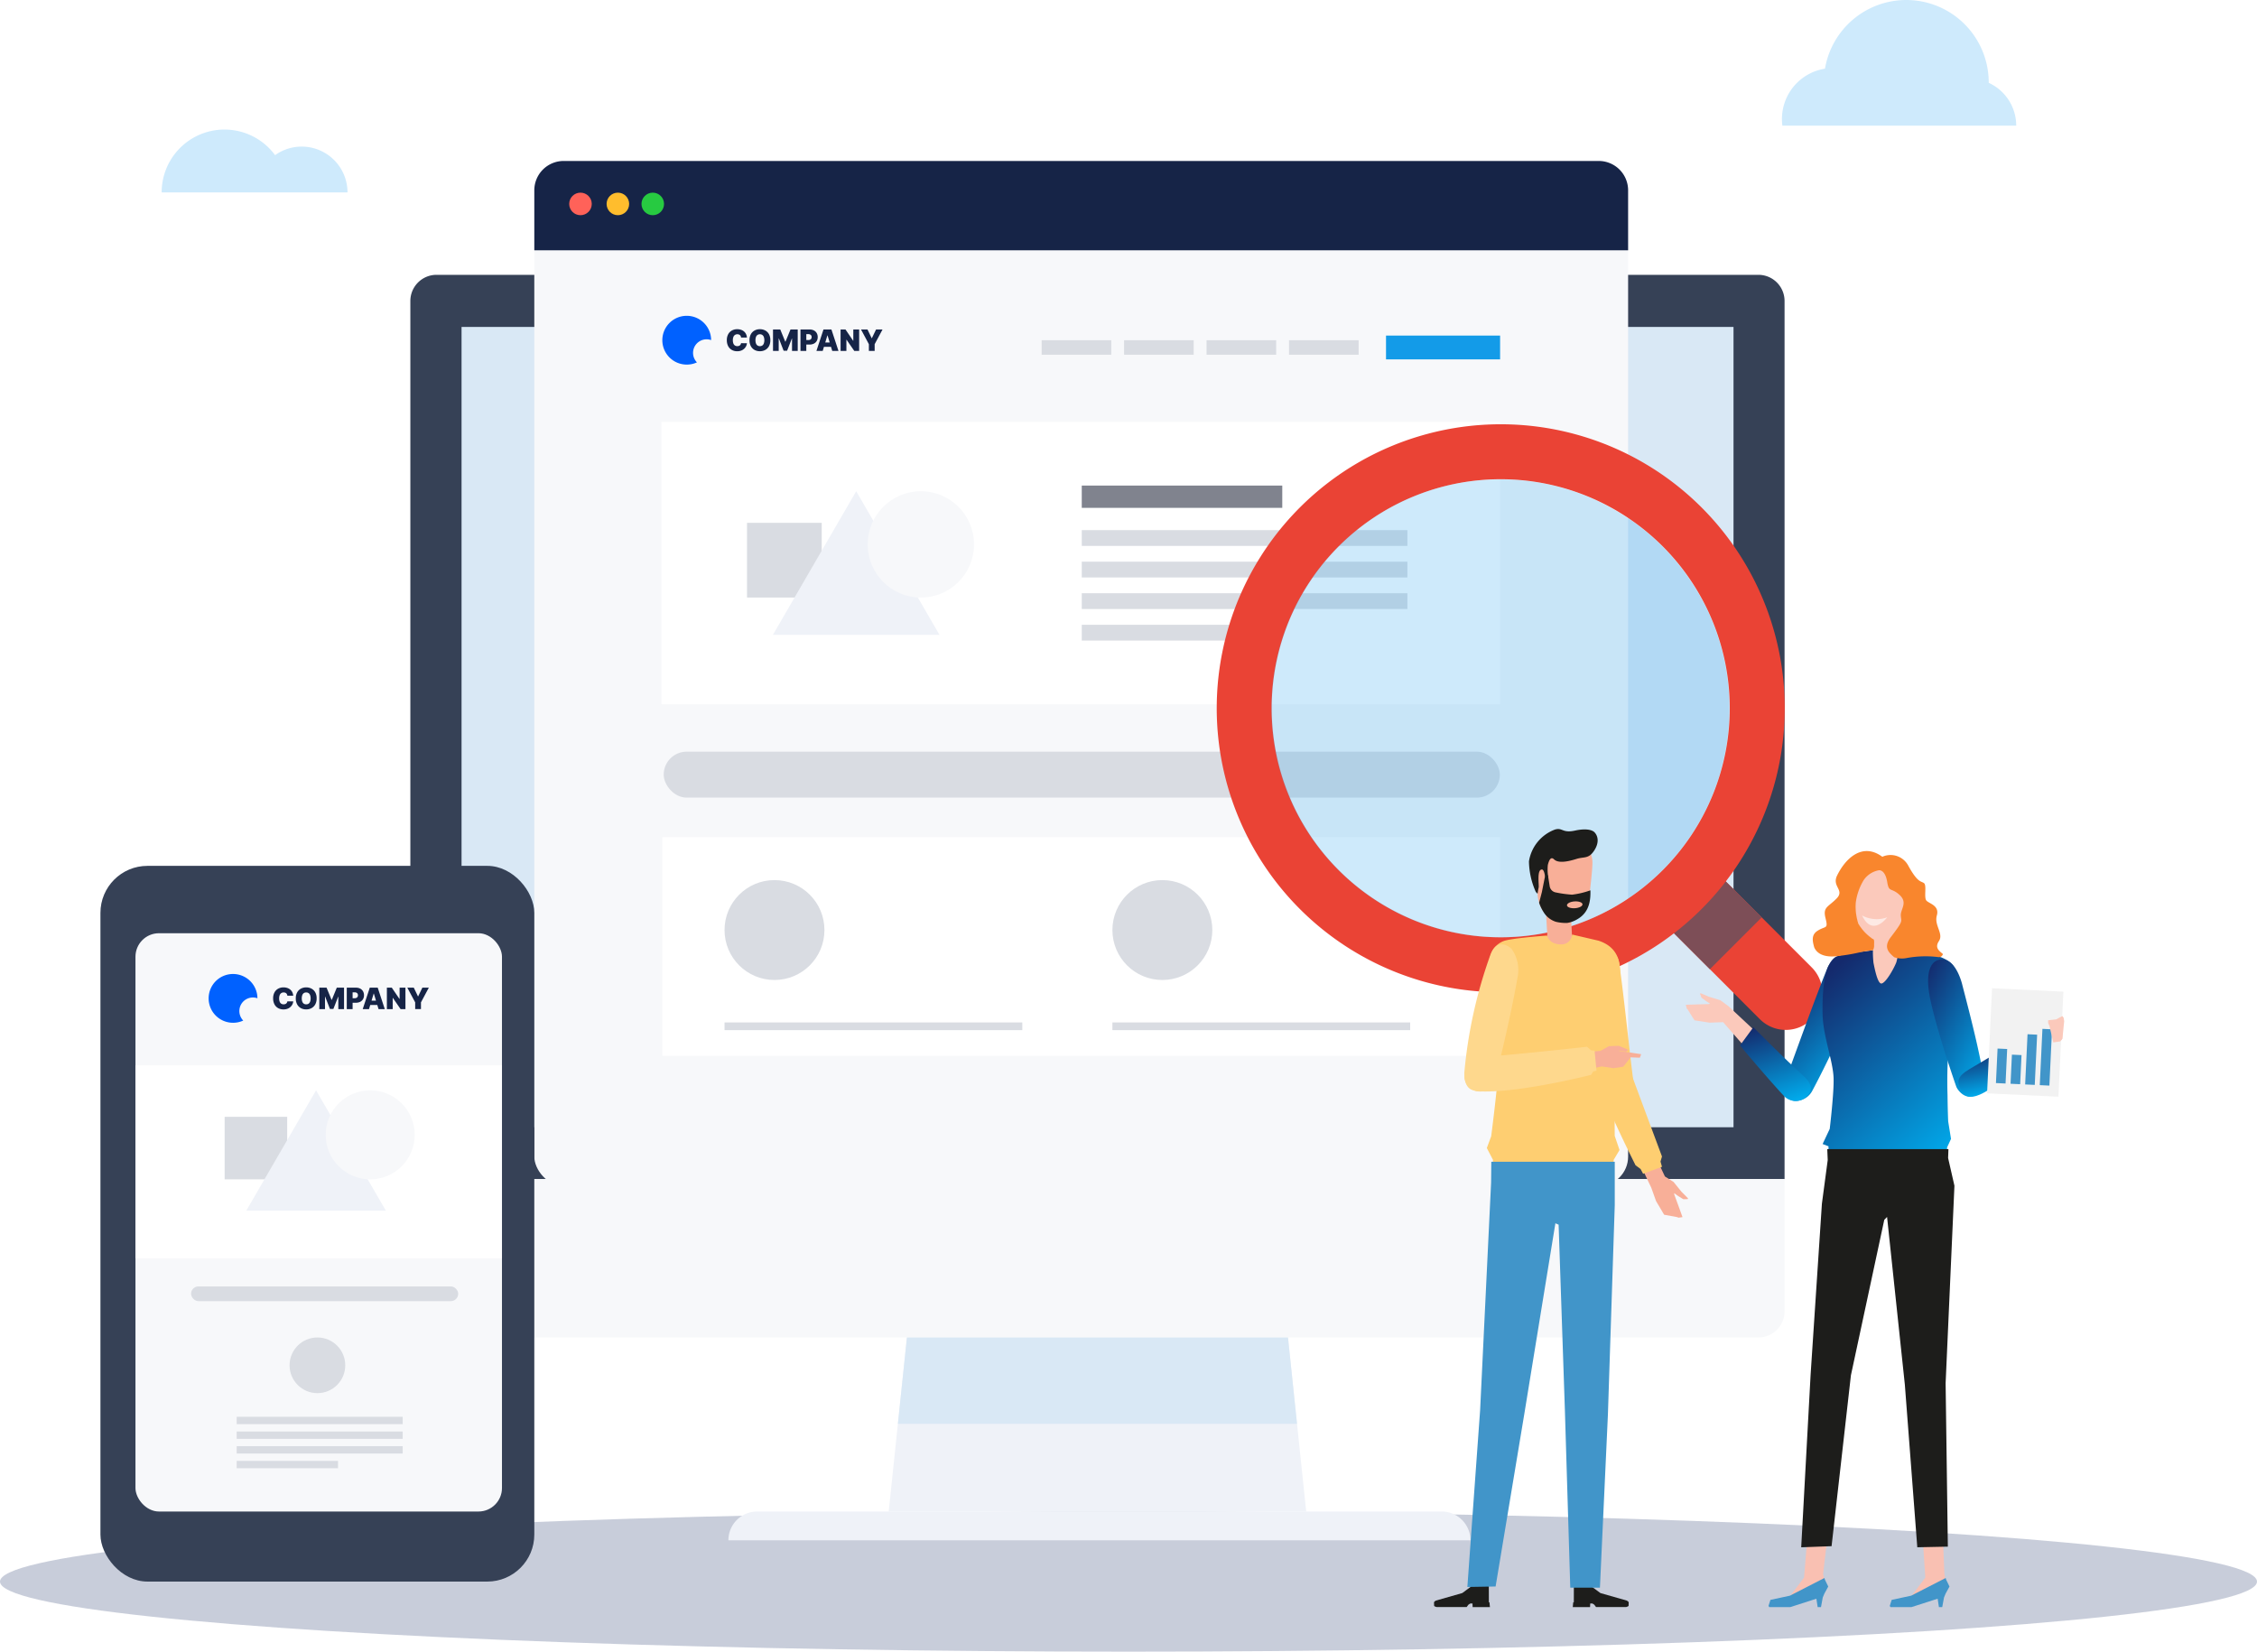<svg xmlns="http://www.w3.org/2000/svg" xmlns:xlink="http://www.w3.org/1999/xlink" width="384.041" height="281.058" viewBox="0 0 384.041 281.058">
  <defs>
    <filter id="Rectangle_2126" x="60.915" y="7.392" width="246.118" height="224.429" filterUnits="userSpaceOnUse">
      <feOffset dy="10" input="SourceAlpha"/>
      <feGaussianBlur stdDeviation="10" result="blur"/>
      <feFlood flood-opacity="0.161"/>
      <feComposite operator="in" in2="blur"/>
      <feComposite in="SourceGraphic"/>
    </filter>
    <clipPath id="clip-path">
      <rect width="121.382" height="25.531" fill="none"/>
    </clipPath>
    <linearGradient id="linear-gradient" x1="0.731" y1="0.904" x2="0.245" y2="0.089" gradientUnits="objectBoundingBox">
      <stop offset="0" stop-color="#00adee"/>
      <stop offset="1" stop-color="#142a6d"/>
    </linearGradient>
    <linearGradient id="linear-gradient-2" x1="0.673" y1="1.043" x2="0.311" y2="-0.038" xlink:href="#linear-gradient"/>
    <linearGradient id="linear-gradient-3" x1="0.78" y1="1.028" x2="0.23" y2="0.004" xlink:href="#linear-gradient"/>
    <linearGradient id="linear-gradient-4" x1="0.89" y1="0.984" x2="0.125" y2="0.011" xlink:href="#linear-gradient"/>
    <linearGradient id="linear-gradient-5" x1="0.571" y1="0.838" x2="0.412" y2="0.183" xlink:href="#linear-gradient"/>
  </defs>
  <g id="process-04-30day-review" transform="translate(-92.959 -1527.9)">
    <g id="Group_13070" data-name="Group 13070" transform="translate(92.959 1527.9)">
      <ellipse id="shadow" cx="192.02" cy="11.923" rx="192.02" ry="11.923" transform="translate(0 257.212)" fill="#25396e" opacity="0.25" style="isolation: isolate"/>
      <path id="Path_18774" data-name="Path 18774" d="M1208.829,567.454a4.454,4.454,0,0,0-4.454-4.454H979.454A4.454,4.454,0,0,0,975,567.454V716.882h233.829Z" transform="translate(-905.176 -516.234)" fill="#364156"/>
      <rect id="Rectangle_2053" data-name="Rectangle 2053" width="216.432" height="136.187" transform="translate(78.535 55.634)" fill="#d9e8f5"/>
      <path id="Path_18775" data-name="Path 18775" d="M975,1254v22.492a4.454,4.454,0,0,0,4.454,4.454h224.922a4.454,4.454,0,0,0,4.454-4.454V1254Z" transform="translate(-905.176 -1053.352)" fill="#f7f8fa"/>
      <path id="Path_18776" data-name="Path 18776" d="M1411.539,1404.619H1340.5l3.1-29.618h64.84Z" transform="translate(-1189.281 -1147.406)" fill="#eff2f8"/>
      <path id="Path_18777" data-name="Path 18777" d="M1344.268,1512.9H1218a4.9,4.9,0,0,1,4.9-4.9h116.469a4.9,4.9,0,0,1,4.9,4.9Z" transform="translate(-1094.061 -1250.788)" fill="#eff2f8"/>
      <g id="Group_14835" data-name="Group 14835" transform="translate(-159.552 -1365.802)">
        <g id="Group_14835-2" data-name="Group 14835" transform="translate(250.467 1393.193)">
          <g id="chart" transform="translate(0 0)">
            <g id="Group_13135" data-name="Group 13135" transform="translate(0 0)">
              <g transform="matrix(1, 0, 0, 1, -90.92, -27.39)" filter="url(#Rectangle_2126)">
                <rect id="Rectangle_2126-2" data-name="Rectangle 2126" width="186.118" height="164.429" rx="5" transform="translate(90.92 27.39)" fill="#f7f8fa"/>
              </g>
              <path id="Rectangle_2544" data-name="Rectangle 2544" d="M5,0H181.118a5,5,0,0,1,5,5V15.2a0,0,0,0,1,0,0H0a0,0,0,0,1,0,0V5A5,5,0,0,1,5,0Z" transform="translate(0)" fill="#162447"/>
              <g id="Group_14437" data-name="Group 14437" transform="translate(5.938 5.392)">
                <circle id="Ellipse_107" data-name="Ellipse 107" cx="1.919" cy="1.919" r="1.919" transform="translate(0 0)" fill="#ff6259"/>
                <ellipse id="Ellipse_108" data-name="Ellipse 108" cx="1.919" cy="1.919" rx="1.919" ry="1.919" transform="translate(6.362 0)" fill="#ffbd2d"/>
                <ellipse id="Ellipse_109" data-name="Ellipse 109" cx="1.919" cy="1.919" rx="1.919" ry="1.919" transform="translate(12.3 0)" fill="#27ca41"/>
              </g>
            </g>
          </g>
          <g id="Group_14808" data-name="Group 14808" transform="translate(21.632 26.351)">
            <g id="Group_14435" data-name="Group 14435" transform="translate(0.15 0)">
              <path id="Subtraction_2" data-name="Subtraction 2" d="M4.153,8.3A4.152,4.152,0,0,1,1.216,1.216a4.153,4.153,0,0,1,7.09,2.913A2.308,2.308,0,0,0,5.892,7.923,4.116,4.116,0,0,1,4.153,8.3Z" transform="translate(0 0)" fill="#0061ff"/>
              <path id="Path_23675" data-name="Path 23675" d="M3.727-3.743h-1a.7.7,0,0,0-.056-.226.537.537,0,0,0-.125-.175.546.546,0,0,0-.191-.114A.754.754,0,0,0,2.1-4.3a.713.713,0,0,0-.421.121.739.739,0,0,0-.26.347,1.5,1.5,0,0,0-.088.543,1.519,1.519,0,0,0,.09.56.7.7,0,0,0,.261.338.729.729,0,0,0,.411.113.806.806,0,0,0,.246-.035.564.564,0,0,0,.189-.1.534.534,0,0,0,.131-.159.639.639,0,0,0,.069-.211l1,.007A1.353,1.353,0,0,1,3.6-2.3a1.526,1.526,0,0,1-.318.442,1.543,1.543,0,0,1-.508.325,1.861,1.861,0,0,1-.7.123,1.86,1.86,0,0,1-.9-.215,1.555,1.555,0,0,1-.629-.634A2.1,2.1,0,0,1,.308-3.287,2.066,2.066,0,0,1,.543-4.314a1.577,1.577,0,0,1,.634-.632,1.849,1.849,0,0,1,.89-.215,2.046,2.046,0,0,1,.636.094,1.538,1.538,0,0,1,.509.275,1.373,1.373,0,0,1,.353.444A1.623,1.623,0,0,1,3.727-3.743Zm3.982.456A2.053,2.053,0,0,1,7.472-2.26a1.582,1.582,0,0,1-.639.632,1.877,1.877,0,0,1-.9.215,1.867,1.867,0,0,1-.9-.216A1.59,1.59,0,0,1,4.4-2.264a2.052,2.052,0,0,1-.236-1.023A2.06,2.06,0,0,1,4.4-4.314a1.578,1.578,0,0,1,.638-.632,1.88,1.88,0,0,1,.9-.215,1.877,1.877,0,0,1,.9.215,1.582,1.582,0,0,1,.639.632A2.053,2.053,0,0,1,7.709-3.287Zm-1.019,0A1.552,1.552,0,0,0,6.6-3.84a.711.711,0,0,0-.255-.342A.709.709,0,0,0,5.936-4.3a.709.709,0,0,0-.414.117.711.711,0,0,0-.255.342,1.552,1.552,0,0,0-.086.553,1.552,1.552,0,0,0,.086.553.711.711,0,0,0,.255.342.709.709,0,0,0,.414.117.709.709,0,0,0,.414-.117A.711.711,0,0,0,6.6-2.734,1.552,1.552,0,0,0,6.691-3.287ZM8.165-5.111H9.4l.848,2.066h.043l.848-2.066h1.232v3.647H11.4V-3.572h-.028l-.812,2.08H9.975L9.162-3.586H9.134v2.123H8.165Zm4.673,3.647V-5.111h1.574a1.5,1.5,0,0,1,.711.16A1.163,1.163,0,0,1,15.6-4.5a1.323,1.323,0,0,1,.169.678,1.285,1.285,0,0,1-.174.678,1.153,1.153,0,0,1-.486.442,1.623,1.623,0,0,1-.729.155h-.94v-.769h.741a.665.665,0,0,0,.3-.061.444.444,0,0,0,.191-.175.522.522,0,0,0,.067-.269.512.512,0,0,0-.067-.268.438.438,0,0,0-.191-.171.682.682,0,0,0-.3-.06h-.349v2.856Zm3.782,0H15.552l1.2-3.647h1.353l1.2,3.647H18.245l-.8-2.643h-.028Zm-.2-1.439H18.43v.741H16.421Zm6.4-2.208v3.647h-.826L20.674-3.38h-.021v1.916h-.99V-5.111H20.5L21.8-3.2h.028V-5.111Zm.321,0h1.1l.712,1.482h.028L25.7-5.111h1.1l-1.339,2.5v1.147h-.983V-2.61Z" transform="translate(10.67 7.439)" fill="#162447"/>
            </g>
            <rect id="Rectangle_2641" data-name="Rectangle 2641" width="19.411" height="4.049" transform="translate(123.292 3.363)" fill="#139be8"/>
            <g id="Group_14829" data-name="Group 14829" transform="translate(64.694 4.152)">
              <rect id="Rectangle_2700" data-name="Rectangle 2700" width="11.844" height="2.47" transform="translate(42.092)" fill="#d9dce2"/>
              <rect id="Rectangle_2701" data-name="Rectangle 2701" width="11.844" height="2.47" transform="translate(28.061)" fill="#d9dce2"/>
              <rect id="Rectangle_2702" data-name="Rectangle 2702" width="11.844" height="2.47" transform="translate(14.03)" fill="#d9dce2"/>
              <rect id="Rectangle_2703" data-name="Rectangle 2703" width="11.844" height="2.47" fill="#d9dce2"/>
            </g>
            <g id="Group_14809" data-name="Group 14809" transform="translate(0.151 88.716)">
              <rect id="Rectangle_2639" data-name="Rectangle 2639" width="142.553" height="37.209" transform="translate(0 0)" fill="#fff"/>
              <g id="Repeat_Grid_38" data-name="Repeat Grid 38" transform="translate(10.585 7.305)" clip-path="url(#clip-path)">
                <g transform="translate(-178.179 -1710.149)">
                  <circle id="Ellipse_9335" data-name="Ellipse 9335" cx="8.5" cy="8.5" r="8.5" transform="translate(178.179 1710.149)" fill="#d9dce2"/>
                  <g id="Group_14805" data-name="Group 14805" transform="translate(16.857 1.22)">
                    <rect id="Rectangle_2642" data-name="Rectangle 2642" width="50.668" height="2.243" transform="translate(161.321 1733.149)" fill="#d9dce2"/>
                    <rect id="Rectangle_2643" data-name="Rectangle 2643" width="50.668" height="2.243" transform="translate(161.321 1737.634)" fill="#d9dce2"/>
                    <rect id="Rectangle_2644" data-name="Rectangle 2644" width="50.668" height="2.243" transform="translate(161.321 1742.119)" fill="#d9dce2"/>
                    <rect id="Rectangle_2645" data-name="Rectangle 2645" width="30.932" height="2.243" transform="translate(161.321 1746.605)" fill="#d9dce2"/>
                  </g>
                </g>
                <g transform="translate(-112.179 -1710.149)">
                  <circle id="Ellipse_9335-2" data-name="Ellipse 9335" cx="8.5" cy="8.5" r="8.5" transform="translate(178.179 1710.149)" fill="#d9dce2"/>
                  <g id="Group_14805-2" data-name="Group 14805" transform="translate(16.857 1.22)">
                    <rect id="Rectangle_2642-2" data-name="Rectangle 2642" width="50.668" height="2.243" transform="translate(161.321 1733.149)" fill="#d9dce2"/>
                    <rect id="Rectangle_2643-2" data-name="Rectangle 2643" width="50.668" height="2.243" transform="translate(161.321 1737.634)" fill="#d9dce2"/>
                    <rect id="Rectangle_2644-2" data-name="Rectangle 2644" width="50.668" height="2.243" transform="translate(161.321 1742.119)" fill="#d9dce2"/>
                    <rect id="Rectangle_2645-2" data-name="Rectangle 2645" width="30.932" height="2.243" transform="translate(161.321 1746.605)" fill="#d9dce2"/>
                  </g>
                </g>
              </g>
            </g>
            <rect id="Rectangle_2646" data-name="Rectangle 2646" width="142.271" height="7.822" rx="3.911" transform="translate(0.385 74.166)" fill="#d9dce2"/>
            <g id="Group_14831" data-name="Group 14831" transform="translate(0 18.05)">
              <g id="Group_14804" data-name="Group 14804" transform="translate(0 0)">
                <g id="Group_14055" data-name="Group 14055" transform="translate(0 0)">
                  <g id="Group_14038" data-name="Group 14038" transform="translate(0 0)">
                    <rect id="Rectangle_2403" data-name="Rectangle 2403" width="142.703" height="48.049" fill="#fff"/>
                  </g>
                </g>
              </g>
              <g id="Group_14806" data-name="Group 14806" transform="translate(71.521 10.837)">
                <rect id="Rectangle_2541" data-name="Rectangle 2541" width="34.118" height="3.791" fill="#80838e"/>
                <rect id="Rectangle_2542" data-name="Rectangle 2542" width="55.408" height="2.685" transform="translate(0 7.582)" fill="#d9dce2"/>
                <rect id="Rectangle_2543" data-name="Rectangle 2543" width="55.408" height="2.685" transform="translate(0 12.951)" fill="#d9dce2"/>
                <rect id="Rectangle_2640" data-name="Rectangle 2640" width="55.408" height="2.685" transform="translate(0 18.321)" fill="#d9dce2"/>
                <rect id="Rectangle_2638" data-name="Rectangle 2638" width="33.825" height="2.685" transform="translate(0 23.69)" fill="#d9dce2"/>
              </g>
              <g id="Group_14830" data-name="Group 14830" transform="translate(14.563 11.801)">
                <rect id="Rectangle_2704" data-name="Rectangle 2704" width="12.711" height="12.711" transform="translate(0 5.378)" fill="#d9dce2"/>
                <path id="Polygon_20" data-name="Polygon 20" d="M14.178,0,28.356,24.445H0Z" transform="translate(4.4)" fill="#eff2f8"/>
                <circle id="Ellipse_9344" data-name="Ellipse 9344" cx="9.045" cy="9.045" r="9.045" transform="translate(20.534)" fill="#f7f8fa"/>
              </g>
            </g>
          </g>
        </g>
      </g>
      <path id="Path_18778" data-name="Path 18778" d="M1415.428,1389.7l-1.538-14.7h-64.84l-1.538,14.7Z" transform="translate(-1194.732 -1147.406)" fill="#d9e8f5"/>
      <g id="Group_13058" data-name="Group 13058" transform="translate(207.034 72.197)">
        <path id="Path_18794" data-name="Path 18794" d="M2005.256,1060.256h0a6.235,6.235,0,0,1-8.818,0l-20.786-20.786,8.818-8.818,20.786,20.786A6.235,6.235,0,0,1,2005.256,1060.256Z" transform="translate(-1904.022 -959.022)" fill="#ea4335"/>
        <rect id="Rectangle_2069" data-name="Rectangle 2069" width="12.471" height="9.353" transform="translate(77.299 86.117) rotate(-45)" fill="#7d4e57"/>
        <path id="Path_18795" data-name="Path 18795" d="M1668.154,723.154a48.325,48.325,0,1,0,68.341,0A48.324,48.324,0,0,0,1668.154,723.154Zm61.728,61.728a38.972,38.972,0,1,1,0-55.114A38.972,38.972,0,0,1,1729.882,784.882Z" transform="translate(-1654 -709)" fill="#ea4335"/>
        <circle id="Ellipse_8805" data-name="Ellipse 8805" cx="38.976" cy="38.976" r="38.976" transform="translate(9.279 9.37)" fill="#3dadf2" opacity="0.25"/>
      </g>
      <rect id="Rectangle_2070" data-name="Rectangle 2070" width="73.825" height="121.792" rx="8" transform="translate(17.09 147.342)" fill="#364156"/>
      <rect id="Rectangle_2071" data-name="Rectangle 2071" width="62.362" height="98.407" rx="4" transform="translate(23.051 158.806)" fill="#f7f8fa"/>
      <path id="Path_18813" data-name="Path 18813" d="M2062.862,374.379a8.017,8.017,0,0,0-4.678-7.288c0-.02,0-.04,0-.061a14.029,14.029,0,0,0-27.861-2.343,8.672,8.672,0,0,0-7.251,9.692Z" transform="translate(-1719.792 -353)" fill="#ceeafc"/>
      <path id="Path_18814" data-name="Path 18814" d="M808.828,454.9a7.756,7.756,0,0,0-4.533,1.456,10.689,10.689,0,0,0-19.3,6.339h31.623A7.794,7.794,0,0,0,808.828,454.9Z" transform="translate(-757.488 -429.953)" fill="#ceeafc"/>
      <g id="Group_14836" data-name="Group 14836" transform="translate(35.497 165.743)">
        <path id="Subtraction_2-2" data-name="Subtraction 2" d="M4.153,8.3A4.152,4.152,0,0,1,1.216,1.216a4.153,4.153,0,0,1,7.09,2.913A2.308,2.308,0,0,0,5.892,7.923,4.116,4.116,0,0,1,4.153,8.3Z" transform="translate(0 0)" fill="#0061ff"/>
        <path id="Path_23675-2" data-name="Path 23675" d="M3.727-3.743h-1a.7.7,0,0,0-.056-.226.537.537,0,0,0-.125-.175.546.546,0,0,0-.191-.114A.754.754,0,0,0,2.1-4.3a.713.713,0,0,0-.421.121.739.739,0,0,0-.26.347,1.5,1.5,0,0,0-.088.543,1.519,1.519,0,0,0,.09.56.7.7,0,0,0,.261.338.729.729,0,0,0,.411.113.806.806,0,0,0,.246-.035.564.564,0,0,0,.189-.1.534.534,0,0,0,.131-.159.639.639,0,0,0,.069-.211l1,.007A1.353,1.353,0,0,1,3.6-2.3a1.526,1.526,0,0,1-.318.442,1.543,1.543,0,0,1-.508.325,1.861,1.861,0,0,1-.7.123,1.86,1.86,0,0,1-.9-.215,1.555,1.555,0,0,1-.629-.634A2.1,2.1,0,0,1,.308-3.287,2.066,2.066,0,0,1,.543-4.314a1.577,1.577,0,0,1,.634-.632,1.849,1.849,0,0,1,.89-.215,2.046,2.046,0,0,1,.636.094,1.538,1.538,0,0,1,.509.275,1.373,1.373,0,0,1,.353.444A1.623,1.623,0,0,1,3.727-3.743Zm3.982.456A2.053,2.053,0,0,1,7.472-2.26a1.582,1.582,0,0,1-.639.632,1.877,1.877,0,0,1-.9.215,1.867,1.867,0,0,1-.9-.216A1.59,1.59,0,0,1,4.4-2.264a2.052,2.052,0,0,1-.236-1.023A2.06,2.06,0,0,1,4.4-4.314a1.578,1.578,0,0,1,.638-.632,1.88,1.88,0,0,1,.9-.215,1.877,1.877,0,0,1,.9.215,1.582,1.582,0,0,1,.639.632A2.053,2.053,0,0,1,7.709-3.287Zm-1.019,0A1.552,1.552,0,0,0,6.6-3.84a.711.711,0,0,0-.255-.342A.709.709,0,0,0,5.936-4.3a.709.709,0,0,0-.414.117.711.711,0,0,0-.255.342,1.552,1.552,0,0,0-.086.553,1.552,1.552,0,0,0,.086.553.711.711,0,0,0,.255.342.709.709,0,0,0,.414.117.709.709,0,0,0,.414-.117A.711.711,0,0,0,6.6-2.734,1.552,1.552,0,0,0,6.691-3.287ZM8.165-5.111H9.4l.848,2.066h.043l.848-2.066h1.232v3.647H11.4V-3.572h-.028l-.812,2.08H9.975L9.162-3.586H9.134v2.123H8.165Zm4.673,3.647V-5.111h1.574a1.5,1.5,0,0,1,.711.16A1.163,1.163,0,0,1,15.6-4.5a1.323,1.323,0,0,1,.169.678,1.285,1.285,0,0,1-.174.678,1.153,1.153,0,0,1-.486.442,1.623,1.623,0,0,1-.729.155h-.94v-.769h.741a.665.665,0,0,0,.3-.061.444.444,0,0,0,.191-.175.522.522,0,0,0,.067-.269.512.512,0,0,0-.067-.268.438.438,0,0,0-.191-.171.682.682,0,0,0-.3-.06h-.349v2.856Zm3.782,0H15.552l1.2-3.647h1.353l1.2,3.647H18.245l-.8-2.643h-.028Zm-.2-1.439H18.43v.741H16.421Zm6.4-2.208v3.647h-.826L20.674-3.38h-.021v1.916h-.99V-5.111H20.5L21.8-3.2h.028V-5.111Zm.321,0h1.1l.712,1.482h.028L25.7-5.111h1.1l-1.339,2.5v1.147h-.983V-2.61Z" transform="translate(10.67 7.439)" fill="#162447"/>
      </g>
      <g id="Group_14837" data-name="Group 14837" transform="translate(30.394 176.623)">
        <g id="Group_14055-2" data-name="Group 14055" transform="translate(-7.343 4.663)">
          <g id="Group_14038-2" data-name="Group 14038" transform="translate(0 0)">
            <rect id="Rectangle_2403-2" data-name="Rectangle 2403" width="62.361" height="32.835" fill="#fff"/>
          </g>
        </g>
      </g>
      <g id="Group_14838" data-name="Group 14838" transform="translate(38.225 185.541)">
        <rect id="Rectangle_2704-2" data-name="Rectangle 2704" width="10.643" height="10.643" transform="translate(0 4.503)" fill="#d9dce2"/>
        <path id="Polygon_20-2" data-name="Polygon 20" d="M11.871,0,23.743,20.468H0Z" transform="translate(3.684)" fill="#eff2f8"/>
        <circle id="Ellipse_9344-2" data-name="Ellipse 9344" cx="7.573" cy="7.573" r="7.573" transform="translate(17.193)" fill="#f7f8fa"/>
      </g>
      <ellipse id="Ellipse_9346" data-name="Ellipse 9346" cx="4.738" cy="4.738" rx="4.738" ry="4.738" transform="translate(49.271 227.594)" fill="#d9dce2"/>
      <g id="Group_14839" data-name="Group 14839" transform="translate(40.272 241.095)">
        <rect id="Rectangle_2642-3" data-name="Rectangle 2642" width="28.245" height="1.25" transform="translate(0 0)" fill="#d9dce2"/>
        <rect id="Rectangle_2643-3" data-name="Rectangle 2643" width="28.245" height="1.25" transform="translate(0 2.5)" fill="#d9dce2"/>
        <rect id="Rectangle_2644-3" data-name="Rectangle 2644" width="28.245" height="1.25" transform="translate(0 5.001)" fill="#d9dce2"/>
        <rect id="Rectangle_2645-3" data-name="Rectangle 2645" width="17.243" height="1.25" transform="translate(0 7.501)" fill="#d9dce2"/>
      </g>
      <rect id="Rectangle_2705" data-name="Rectangle 2705" width="45.454" height="2.499" rx="1.25" transform="translate(32.512 218.909)" fill="#d9dce2"/>
    </g>
    <g id="Group_5419" data-name="Group 5419" transform="translate(379.81 1672.722)">
      <g id="Group_5400" data-name="Group 5400" transform="translate(28.65 3.137)">
        <g id="Group_5396" data-name="Group 5396" transform="translate(2.841 9.754)">
          <g id="Group_5395" data-name="Group 5395" transform="translate(0 0)">
            <rect id="Rectangle_971" data-name="Rectangle 971" width="10.399" height="4.35" transform="matrix(0.056, -0.998, 0.998, 0.056, 0, 10.383)" fill="#fbc9bb"/>
          </g>
        </g>
        <g id="Group_5399" data-name="Group 5399">
          <g id="Group_5398" data-name="Group 5398">
            <g id="Group_5397" data-name="Group 5397">
              <path id="Path_11178" data-name="Path 11178" d="M495.531-78.127c-.092,3.1,1.975,5.677,4.62,5.757s4.861-2.37,4.954-5.47c.008-.265.161-2.44.264-4.205a2.217,2.217,0,0,0-2.148-2.347l-5.577-.167a2.218,2.218,0,0,0-2.285,2.3C495.429-80.5,495.539-78.388,495.531-78.127Z" transform="translate(-495.357 84.561)" fill="#fbc9bb"/>
            </g>
          </g>
          <path id="Path_11179" data-name="Path 11179" d="M496.179-79.786a5.244,5.244,0,0,0,4.272.311S497.934-76.033,496.179-79.786Z" transform="translate(-494.832 87.611)" fill="#fde9e4"/>
        </g>
      </g>
      <g id="Group_5402" data-name="Group 5402" transform="translate(34.701 116.746)">
        <g id="Group_5401" data-name="Group 5401" transform="translate(1.051 0)">
          <path id="Path_11180" data-name="Path 11180" d="M504.247-15.043l.442,6.69-2.395,3.195-2.6.726v.777l2.451.053,3.92-1.129,1.811-.693.8-1.443-.525-1.07-.214-1.018-.257-6.283Z" transform="translate(-499.691 15.238)" fill="#f9c0b2"/>
        </g>
        <path id="Path_11181" data-name="Path 11181" d="M499.17-6.043l-.12-.2.33-1.026,3.319-.716,5.857-3.005.115.337.543,1.115-.658,1.2-.276.663-.3,1.634h-.566L507.2-7.467l-4.437,1.424Z" transform="translate(-499.049 17.949)" fill="#4195c9"/>
      </g>
      <g id="Group_5404" data-name="Group 5404" transform="translate(14.07 116.648)">
        <g id="Group_5403" data-name="Group 5403" transform="translate(1.051 0)">
          <path id="Path_11182" data-name="Path 11182" d="M492.655-15.1,492.1-8.315l-2.4,3.195-2.6.726v.777l2.451.053,3.92-1.129,1.811-.693.8-1.443-.525-1.07-.214-1.018.739-6.381Z" transform="translate(-487.102 15.297)" fill="#f9c0b2"/>
        </g>
        <path id="Path_11183" data-name="Path 11183" d="M486.581-6.043l-.12-.2.33-1.026,3.319-.716,5.857-3.005.115.337.543,1.115-.658,1.2-.276.663-.3,1.634h-.566l-.218-1.424-4.437,1.424Z" transform="translate(-486.461 18.047)" fill="#4195c9"/>
      </g>
      <g id="Group_5410" data-name="Group 5410" transform="translate(0 17.652)">
        <path id="Path_11184" data-name="Path 11184" d="M479.348-67.1l-1.133-1.813-.178-.187-.162-.644,2.19-.073,1.732-.045.208-.072-.69-.441-.773-.575-.254-.668.1-.1,1.393.594,1.967.608,1.357.984,4.8,4.482-1.77,2.727-3.918-4.465-2.31.086Z" transform="translate(-477.875 78.252)" fill="#fbc9bb"/>
        <g id="Group_5409" data-name="Group 5409" transform="translate(9.215)">
          <g id="Group_5408" data-name="Group 5408">
            <g id="Group_5407" data-name="Group 5407">
              <g id="Group_5406" data-name="Group 5406">
                <g id="Group_5405" data-name="Group 5405">
                  <path id="Path_11185" data-name="Path 11185" d="M501.356-70.693c-3.063,7.234-6.159,13.755-8.532,18.18-.836,1.555-2.863,2.1-3.869,1.362l-.231-.126c-.865-1.169-.737-2.258.007-4.291,2.875-7.855,4.287-11.869,6.673-17.854a3.672,3.672,0,0,1,4.3-2.134C502.436-74.562,501.356-70.693,501.356-70.693Z" transform="translate(-480.544 75.703)" fill="url(#linear-gradient)"/>
                  <path id="Path_11186" data-name="Path 11186" d="M483.5-65.08l2.275-3.1s5.074,5.131,8.4,8.166c1.257,1.147,1.927,2.267.808,3.442h0a2.7,2.7,0,0,1-3.882.211C488.265-59.375,483.5-65.08,483.5-65.08Z" transform="translate(-483.498 80.51)" fill="url(#linear-gradient-2)"/>
                </g>
              </g>
            </g>
          </g>
        </g>
      </g>
      <g id="Group_5411" data-name="Group 5411" transform="translate(23.261 16.84)">
        <path id="Path_11187" data-name="Path 11187" d="M493.952-54.4c-.1-2.991-1.8-7.149-1.873-10.861-.064-3.206.1-8.743,2.406-9.858a18.776,18.776,0,0,1,4.394-.811l1.777-.236a16.508,16.508,0,0,0,.08,2.119c.206,1.046.7,3.55,1.334,3.548.723,0,2.163-2.568,2.563-3.627a13.812,13.812,0,0,0,.382-2.072s1.444.228,2.319.328a22.393,22.393,0,0,1,4.917.91c3.106,1.254,2.675,3.04,2.512,5.7,0,0-.78,5.662-1.108,7.958a77.379,77.379,0,0,0-.315,9.846c.028,2.711.111,4.417.111,4.417l.482,2.979-.668,1.449-.074,4.445H493.184l-.1-4.631-1-.388,1.213-2.576S494.039-51.954,493.952-54.4Z" transform="translate(-492.069 76.199)" fill="url(#linear-gradient-3)"/>
      </g>
      <g id="Group_5413" data-name="Group 5413" transform="translate(19.636 50.722)">
        <g id="Group_5412" data-name="Group 5412">
          <path id="Path_11188" data-name="Path 11188" d="M514.851-54.016l.057-1.509H494.288l.079,1.853-.989,7.425-1.923,29.112-1.6,29.367,5.168-.192,3.291-29.078,5.675-26.453.476-.492,3.026,28.535,2.117,27.675,5.2-.106-.38-27.8,1.5-33.614Z" transform="translate(-489.857 55.525)" fill="#1d1d1b"/>
        </g>
      </g>
      <g id="Group_5415" data-name="Group 5415" transform="translate(41.229 18.455)">
        <path id="Path_11189" data-name="Path 11189" d="M510.916-52.041c-1.475.68-2.737-.715-3.084-1.513,0,0-3.094-8.791-4.369-14.594-1.123-5.1.082-7.221,2.144-7.057,2.349.187,3.269,4.413,3.269,4.413,1.5,5.78,2.937,11.392,3.725,16.329A3.58,3.58,0,0,1,510.916-52.041Z" transform="translate(-503.033 75.213)" fill="url(#linear-gradient-4)"/>
        <g id="Group_5414" data-name="Group 5414" transform="translate(5.155 8.967)">
          <path id="Path_11190" data-name="Path 11190" d="M522.077-65.241l.127-3.6-.125-.235-.192.236-.732.427-.332-.012.461-.39.548-.222-.032-.651-.113-.057-.781.216-1.474,1.179-.783,1.377-.455,1.172-9.263,4.748,2.04,3.169,9.08-6.164,1.8-.851Z" transform="translate(-504.421 69.742)" fill="#fbc9bb"/>
          <path id="Path_11191" data-name="Path 11191" d="M506.5-58.309c-.474-1.113-.737-1.978,1.56-3.35,4.209-2.514,9.568-5.574,9.568-5.574l2.16,3.168s-6.691,5.01-9.069,6.293C509.8-57.279,507.5-55.964,506.5-58.309Z" transform="translate(-506.178 71.344)" fill="url(#linear-gradient-5)"/>
        </g>
      </g>
      <g id="Group_5418" data-name="Group 5418" transform="translate(51.26 23.348)">
        <g id="Group_5417" data-name="Group 5417" transform="translate(0 0)">
          <rect id="Rectangle_972" data-name="Rectangle 972" width="12.155" height="17.901" transform="translate(12.141 18.456) rotate(-177.287)" fill="#f2f2f2"/>
          <g id="Group_5416" data-name="Group 5416" transform="translate(1.507 6.91)">
            <rect id="Rectangle_973" data-name="Rectangle 973" width="1.636" height="5.878" transform="matrix(0.999, 0.047, -0.047, 0.999, 0.279, 3.35)" fill="#4195c9"/>
            <rect id="Rectangle_974" data-name="Rectangle 974" width="1.636" height="4.959" transform="matrix(0.999, 0.047, -0.047, 0.999, 2.721, 4.387)" fill="#4195c9"/>
            <rect id="Rectangle_975" data-name="Rectangle 975" width="1.636" height="8.555" transform="translate(5.378 0.913) rotate(2.71)" fill="#4195c9"/>
            <rect id="Rectangle_976" data-name="Rectangle 976" width="1.636" height="9.587" transform="matrix(0.999, 0.047, -0.047, 0.999, 7.913, 0)" fill="#4195c9"/>
          </g>
        </g>
        <path id="Path_11192" data-name="Path 11192" d="M517.884-69.334l-1.022.549-1.367.152v.467l.232.545.641,2.759,1.177-.171.379-.448.3-2.989-.1-.61Z" transform="translate(-505.102 74.077)" fill="#fbc9bb"/>
      </g>
      <path id="Path_11193" data-name="Path 11193" d="M495.207-68.589c3.36-.387,3.632-.719,5.656-.947l.08-.018c.218-.054.31.028.361-.049a1.615,1.615,0,0,0,.185-.926c.049-1.054-.051-.893-.279-1.037a7.681,7.681,0,0,1-2.391-2.557,9.127,9.127,0,0,1-.441-3.609,9.949,9.949,0,0,1,1.329-3.774,3.971,3.971,0,0,1,2.606-1.7s1.06-.182,1.413,2.011c.3,1.849.66.86,2.1,2.189s.159,2.393.213,3.509.531.744-1.7,3.668c-1.324,1.734-.369,2.607.574,3.42a4.006,4.006,0,0,0,2.129.139,17.75,17.75,0,0,1,5.274-.172.734.734,0,0,0,.892-.5c-.465-.439-1.5-.985-.69-2.2.851-1.277-.828-2.666-.349-4.368s-1.288-2-1.767-2.527.1-2.616-.428-2.988-1.041-.034-2.635-2.906a3.419,3.419,0,0,0-4.446-1.57c-3.4-2.5-6.278.277-7.7,3.2-.928,1.909,1.378,2.444-.111,3.933s-2.326,1.432-1.847,3.347-.008,1.227-1.39,2.132c-1.047.683-.844,1.7-.546,2.783C491.515-69.569,492.3-68.255,495.207-68.589Z" transform="translate(-469.456 86.474)" fill="#f9862d"/>
    </g>
    <g id="Group_5434" data-name="Group 5434" transform="translate(336.963 1668.978)">
      <path id="Path_11194" data-name="Path 11194" d="M477.376-44.56l2.192.4.249.1.686-.091-.774-2.148L479.1-48l-.011-.229.693.5.855.527.745-.012.061-.134-1.113-1.12-1.347-1.669-1.476-.935-1.938-4.143-2.692,1.2,2.316,4.866.809,2.27Z" transform="translate(-438.219 110.19)" fill="#f8af98"/>
      <g id="Group_5421" data-name="Group 5421" transform="translate(19.031 13.47)">
        <g id="Group_5420" data-name="Group 5420" transform="translate(0 0)">
          <rect id="Rectangle_977" data-name="Rectangle 977" width="4.2" height="6.719" transform="translate(0 0.233) rotate(-3.183)" fill="#f8af98"/>
        </g>
      </g>
      <g id="Group_5422" data-name="Group 5422" transform="translate(25.647 20.857)">
        <path id="Path_11195" data-name="Path 11195" d="M469.505-75.645c.385-.166,3.3-1.386,3.737,1.583.8,5.5,1.7,14.579,2.368,19.74.292,2.232.044,3.315-1.537,3.881l-.261.079a2.823,2.823,0,0,1-3.609-2.222s-2.029-10.762-2.806-18.98A4.4,4.4,0,0,1,469.505-75.645Z" transform="translate(-467.38 76.033)" fill="#fece71"/>
        <path id="Path_11196" data-name="Path 11196" d="M474.484-62.263c1.7,4.59,4.944,13.294,4.944,13.294l-.251.864.254.888-3.211,1.19-.434-.815-.859-.634S470.7-55.9,469.251-59.906a3.17,3.17,0,0,1,1.975-3.845A2.924,2.924,0,0,1,474.484-62.263Z" transform="translate(-466.284 83.832)" fill="#fece71"/>
      </g>
      <g id="Group_5423" data-name="Group 5423" transform="translate(8.984 17.946)">
        <path id="Path_11197" data-name="Path 11197" d="M471.717-77.809l4.5,1.049c4.012,1.313,3.784,4.726,3.61,7.167l-.89,13.347.039,12.7.821,2.407-1,1.685-.052,1.4-20.508.029.025-1.437-1.046-2.014.741-1.993s1.054-8.109,1.157-10.831c.1-2.619-.313-10.477-.313-10.477l-1.065-6.072c-.384-1.954-.166-4.91,2.373-5.854,1.349-.5,7.372-.924,7.372-.924s.256,1.552,2.511,1.5A1.783,1.783,0,0,0,471.717-77.809Z" transform="translate(-457.213 77.809)" fill="#fece71"/>
      </g>
      <g id="Group_5427" data-name="Group 5427" transform="translate(0 56.619)">
        <g id="Group_5426" data-name="Group 5426" transform="translate(0 71.964)">
          <g id="Group_5424" data-name="Group 5424" transform="translate(23.611 0)">
            <path id="Path_11198" data-name="Path 11198" d="M469.229-7.1h-.121l-.028.615h-2.942l.08-.815.1,0,0-.008.008-2.989h3.055l.064.393,1.409,1.034L475.309-7.6s.352.152.346.346l-.013.352-.008.211s-.054.1-.418.2H470.1l-.31-.411-.3-.19Z" transform="translate(-466.138 10.3)" fill="#1d1d1b"/>
          </g>
          <g id="Group_5425" data-name="Group 5425" transform="translate(0 0)">
            <path id="Path_11199" data-name="Path 11199" d="M458.155-7.1h.123l.026.615h2.942l-.08-.815-.1,0,0-.008-.008-2.989h-3.053l-.065.393-1.409,1.034L452.075-7.6s-.352.152-.344.346l.012.352.008.211s.054.1.418.2h5.116l.308-.411.3-.19Z" transform="translate(-451.731 10.3)" fill="#1d1d1b"/>
          </g>
        </g>
        <path id="Path_11200" data-name="Path 11200" d="M457.364-11.929l-2.17,30.075L460,18.064l4.882-29.351,5.29-32.458.549.239,1.065,31.487.918,30.282h5.047l1.357-29.445,1.165-35.636v-7.392H459.269l-.036,3.54Z" transform="translate(-449.518 54.211)" fill="#4195c9"/>
      </g>
      <path id="Path_11201" data-name="Path 11201" d="M454.886-55.018a79.824,79.824,0,0,1,4.456-20.056c1.137-2.968,3.3-1.26,3.61-.9a6.25,6.25,0,0,1,.972,4.882c-1.559,8.8-3.948,17.765-3.948,17.765-1.016,2-2.707,1.65-3.74,1.319C454.7-52.5,454.886-55.018,454.886-55.018Z" transform="translate(-449.72 96.407)" fill="#fed88d"/>
      <g id="Group_5433" data-name="Group 5433" transform="translate(16.137)">
        <g id="Group_5429" data-name="Group 5429" transform="translate(1.291 2.244)">
          <g id="Group_5428" data-name="Group 5428">
            <path id="Path_11202" data-name="Path 11202" d="M471.467-78.91c.016,2.886-1.965,5.239-4.426,5.254s-4.471-2.314-4.489-5.2c0-.313-.151-3.471-.187-5.1a1.9,1.9,0,0,1,.7-1.513l.878-.728a1.919,1.919,0,0,1,.708-.37l2.632-.736a2.374,2.374,0,0,1,1.267,0l1.524.424a2.156,2.156,0,0,1,1.328,1.018,4.074,4.074,0,0,1,.492,2.1C471.839-82.06,471.466-79.2,471.467-78.91Z" transform="translate(-462.365 87.39)" fill="#f8af98"/>
          </g>
        </g>
        <g id="Group_5432" data-name="Group 5432" transform="translate(1.747 7.872)">
          <g id="Group_5431" data-name="Group 5431">
            <g id="Group_5430" data-name="Group 5430">
              <path id="Path_11203" data-name="Path 11203" d="M471.37-81.4a14.245,14.245,0,0,1-3.119.738,19.425,19.425,0,0,1-2.838-.395,1.266,1.266,0,0,1-.97-1.044l-.292-1.852-.483.062-.552,2.783-.472,1.814a7.092,7.092,0,0,0,.733,1.554,3.79,3.79,0,0,0,2.14,1.7,7.34,7.34,0,0,0,1.912.19,4.786,4.786,0,0,0,1.77-.664C471.35-77.774,471.4-80.018,471.37-81.4Z" transform="translate(-462.643 83.956)" fill="#1d1d1b"/>
            </g>
          </g>
        </g>
        <path id="Path_11204" data-name="Path 11204" d="M462.76-78.065l.3.316s.054-.451.19-1.087c.084-.387-.354-3.079.567-3.04.379.016.508,1.157.508,1.157l.551.131a7.811,7.811,0,0,1-.069-2.06c.246-1,.577-1.426,1.059-.954.751.736,2.5.343,3.81-.072s2.083.044,3.045-1.462.511-2.6,0-3.1c-.259-.252-1.129-.734-3.307-.259s-2.078-.574-3.412-.174a6.908,6.908,0,0,0-4.405,5.4A13.146,13.146,0,0,0,462.76-78.065Z" transform="translate(-461.577 88.76)" fill="#1d1d1b"/>
        <path id="Path_11205" data-name="Path 11205" d="M468.176-80.754c.023.321-.552.621-1.28.67s-1.339-.169-1.36-.49.551-.621,1.28-.67S468.155-81.074,468.176-80.754Z" transform="translate(-459.048 93.556)" fill="#f8af98"/>
      </g>
      <path id="Path_11206" data-name="Path 11206" d="M475.125-62.69l1.271-1.6,1.564.061.223-.6-2.075-.3-1.675-.248-.054-.035.227-.029.519.1.486.09.361-.3-.022-.046-1.581-.657-1.69.063-1.4.791-5.777.586.786,3.159,5.193-1.092,1.984.3Z" transform="translate(-442.931 103.138)" fill="#f8af98"/>
      <path id="Path_11207" data-name="Path 11207" d="M457.716-58.553c6.819.223,18.732-2.825,18.732-2.825l.349-.559.565-.159-.325-3.394-.6-.066-.682-.6s-10.585,1.188-17.7,1.742a3.347,3.347,0,0,0-3.166,3.325A2.591,2.591,0,0,0,457.716-58.553Z" transform="translate(-449.714 103.203)" fill="#fed88d"/>
    </g>
  </g>
</svg>
